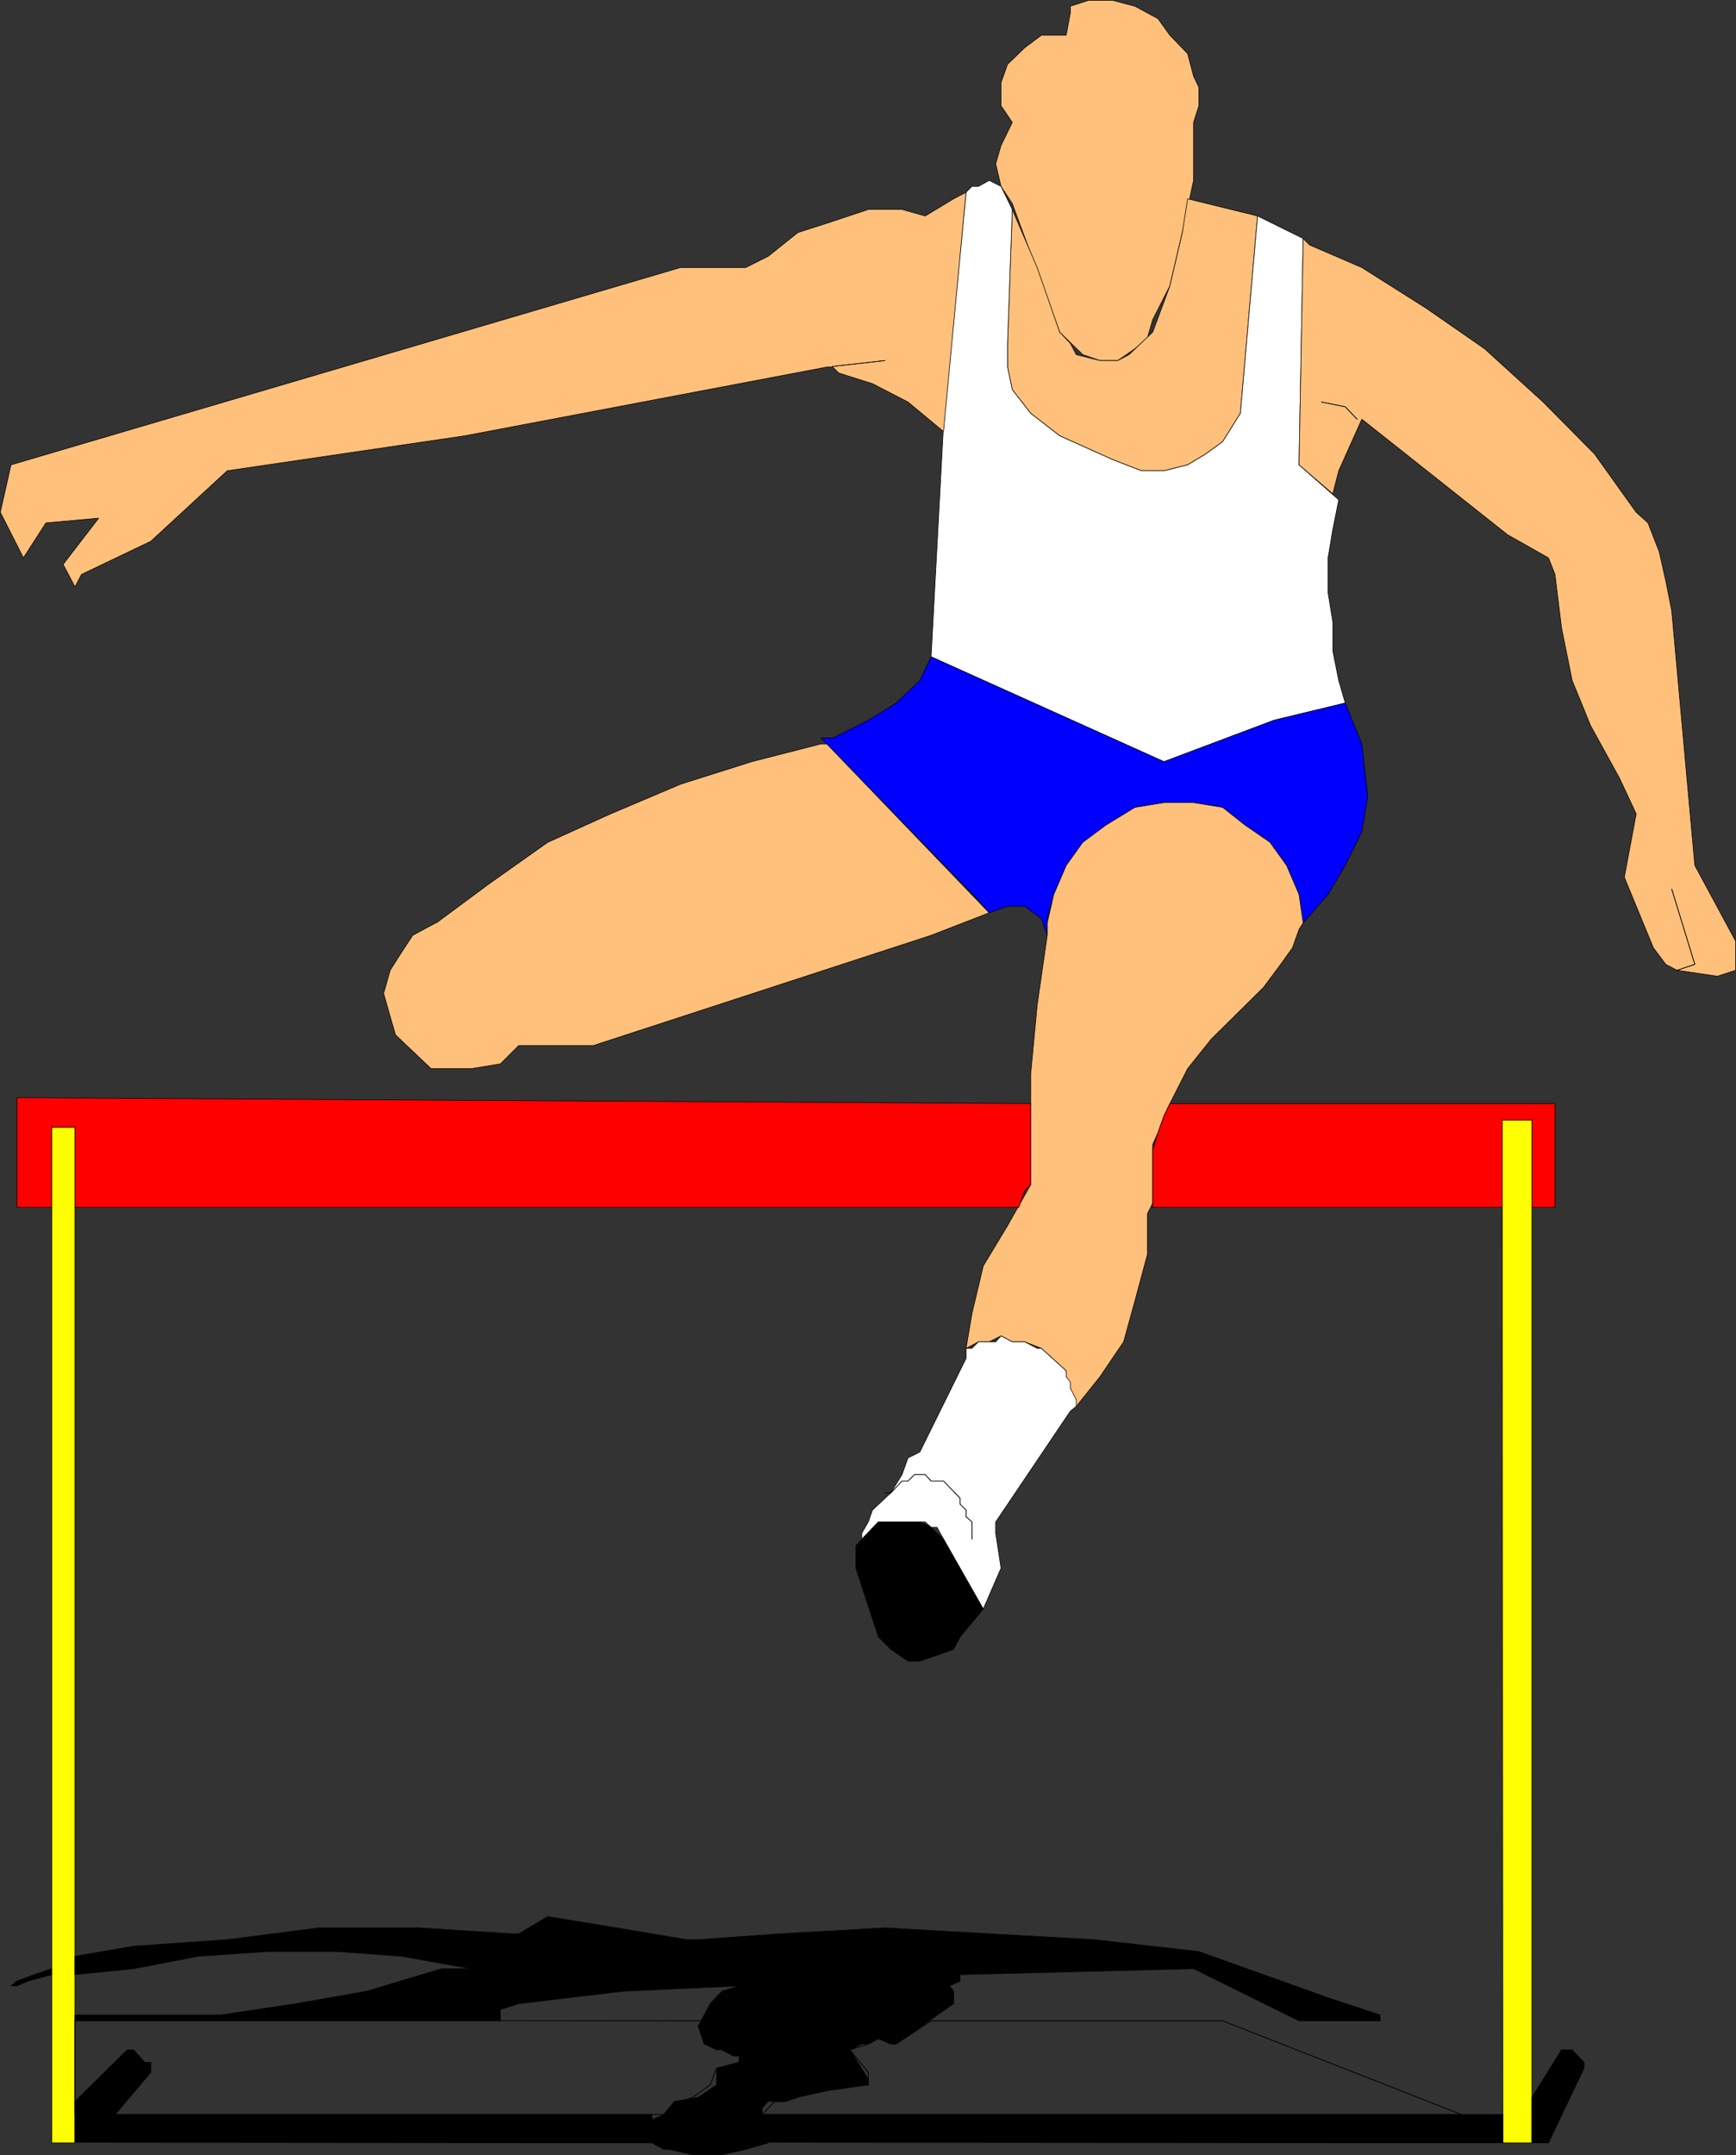 <?xml version="1.0" encoding="UTF-8" standalone="no"?>
<svg
   version="1.0"
   width="125.276mm"
   height="155.497mm"
   id="svg52"
   sodipodi:docname="Hurdles 02.wmf"
   xmlns:inkscape="http://www.inkscape.org/namespaces/inkscape"
   xmlns:sodipodi="http://sodipodi.sourceforge.net/DTD/sodipodi-0.dtd"
   xmlns="http://www.w3.org/2000/svg"
   xmlns:svg="http://www.w3.org/2000/svg">
  <rect width="100%" height="100%" fill="#333333" stroke="none"/>
  <sodipodi:namedview
     id="namedview52"
     pagecolor="#ffffff"
     bordercolor="#000000"
     borderopacity="0.25"
     inkscape:showpageshadow="2"
     inkscape:pageopacity="0.0"
     inkscape:pagecheckerboard="0"
     inkscape:deskcolor="#d1d1d1"
     inkscape:document-units="mm" />
  <defs
     id="defs1">
    <pattern
       id="WMFhbasepattern"
       patternUnits="userSpaceOnUse"
       width="6"
       height="6"
       x="0"
       y="0" />
  </defs>
  <path
     style="fill:#ffc07b;fill-opacity:1;fill-rule:evenodd;stroke:none"
     d="m 276.092,55.507 -3.07,-4.686 -1.454,-6.14 1.454,-5.009 3.07,-6.302 -3.07,-4.525 v -6.302 l 1.778,-5.009 4.686,-4.525 4.525,-3.393 h 6.787 l 1.131,-6.14 V 1.697 l 5.01,-1.616 h 6.464 l 6.141,1.616 6.302,3.393 3.232,4.525 4.848,5.009 1.616,6.14 1.454,3.07 v 5.009 l -1.454,4.525 v 15.836 l -3.07,14.22 -3.394,14.543 -4.686,9.211 -1.454,5.009 -3.394,2.909 -4.686,3.232 h -4.848 l -4.686,-1.616 -6.302,-6.14 z"
     id="path1" />
  <path
     style="fill:none;stroke:#000000;stroke-width:0.162px;stroke-linecap:round;stroke-linejoin:round;stroke-miterlimit:4;stroke-dasharray:none;stroke-opacity:1"
     d="m 276.092,55.507 -3.07,-4.686 -1.454,-6.14 1.454,-5.009 3.07,-6.302 -3.07,-4.525 v -6.302 l 1.778,-5.009 4.686,-4.525 4.525,-3.393 h 6.787 l 1.131,-6.14 V 1.697 l 5.01,-1.616 h 6.464 l 6.141,1.616 6.302,3.393 3.232,4.525 4.848,5.009 1.616,6.14 1.454,3.07 v 5.009 l -1.454,4.525 v 15.836 l -3.07,14.22 -3.394,14.543 -4.686,9.211 -1.454,5.009 -3.394,2.909 -4.686,3.232 h -4.848 l -4.686,-1.616 -6.302,-6.14 -12.928,-35.065 v 0"
     id="path2" />
  <path
     style="fill:#ffc07b;fill-opacity:1;fill-rule:evenodd;stroke:none"
     d="m 303.403,125.314 7.918,3.07 h 6.141 l 6.464,-1.616 4.848,-2.909 4.686,-3.393 4.848,-7.756 4.686,-53.81 -19.069,-4.686 -1.454,9.211 -3.394,14.543 -4.686,12.604 -6.464,6.14 -3.07,1.616 h -4.848 l -6.464,-1.616 -1.616,-3.07 -2.909,-3.07 -6.141,-17.613 -6.787,-15.836 -1.293,36.52 v 6.464 l 1.293,6.14 5.01,6.464 7.918,6.14 14.382,6.464 z"
     id="path3" />
  <path
     style="fill:none;stroke:#000000;stroke-width:0.162px;stroke-linecap:round;stroke-linejoin:round;stroke-miterlimit:4;stroke-dasharray:none;stroke-opacity:1"
     d="m 303.403,125.314 7.918,3.07 h 6.141 l 6.464,-1.616 4.848,-2.909 4.686,-3.393 4.848,-7.756 4.686,-53.81 -19.069,-4.686 -1.454,9.211 -3.394,14.543 -4.686,12.604 -6.464,6.14 -3.07,1.616 h -4.848 l -6.464,-1.616 -1.616,-3.07 -2.909,-3.07 -6.141,-17.613 -6.787,-15.836 -1.293,36.52 v 6.464 l 1.293,6.14 5.01,6.464 7.918,6.14 14.382,6.464 v 0"
     id="path4" />
  <path
     style="fill:#ffffff;fill-opacity:1;fill-rule:evenodd;stroke:none"
     d="m 303.403,125.314 7.918,3.07 h 6.141 l 6.464,-1.616 4.848,-2.909 4.686,-3.393 4.848,-7.756 4.686,-53.81 12.443,6.14 -1.131,61.728 10.827,9.534 -1.616,8.08 -1.293,7.756 v 9.534 l 1.293,7.918 v 7.918 l 1.616,8.08 1.778,6.14 -19.392,4.686 -30.057,11.311 -63.509,-28.602 3.394,-63.344 6.141,-63.344 1.616,-1.616 h 1.778 l 2.909,-1.616 3.232,1.616 3.07,6.302 -1.293,36.52 v 6.464 l 1.293,6.14 5.01,6.464 7.918,6.14 14.382,6.464 z"
     id="path5" />
  <path
     style="fill:none;stroke:#000000;stroke-width:0.162px;stroke-linecap:round;stroke-linejoin:round;stroke-miterlimit:4;stroke-dasharray:none;stroke-opacity:1"
     d="m 303.403,125.314 7.918,3.07 h 6.141 l 6.464,-1.616 4.848,-2.909 4.686,-3.393 4.848,-7.756 4.686,-53.81 12.443,6.14 -1.131,61.728 10.827,9.534 -1.616,8.08 -1.293,7.756 v 9.534 l 1.293,7.918 v 7.918 l 1.616,8.08 1.778,6.14 -19.392,4.686 -30.057,11.311 -63.509,-28.602 3.394,-63.344 6.141,-63.344 1.616,-1.616 h 1.778 l 2.909,-1.616 3.232,1.616 3.07,6.302 -1.293,36.52 v 6.464 l 1.293,6.14 5.01,6.464 7.918,6.14 14.382,6.464 v 0"
     id="path6" />
  <path
     style="fill:#ffc07b;fill-opacity:1;fill-rule:evenodd;stroke:none"
     d="m 257.185,117.558 -9.534,-7.918 -9.696,-5.009 -9.211,-2.909 -1.616,-1.616 h -1.616 l -98.737,18.745 -64.801,9.534 -20.846,19.229 -18.907,9.049 -1.778,3.393 -3.232,-6.14 9.696,-12.604 -14.382,1.293 -6.141,9.534 L 0.081,139.696 2.99,126.768 185.597,72.958 h 17.776 l 6.141,-3.07 8.08,-6.464 9.534,-3.07 9.696,-3.232 h 9.211 l 6.302,1.778 7.757,-4.686 3.394,-1.778 -6.141,65.121 v 0 z"
     id="path7" />
  <path
     style="fill:none;stroke:#000000;stroke-width:0.162px;stroke-linecap:round;stroke-linejoin:round;stroke-miterlimit:4;stroke-dasharray:none;stroke-opacity:1"
     d="m 257.185,117.558 -9.534,-7.918 -9.696,-5.009 -9.211,-2.909 -1.616,-1.616 h -1.616 l -98.737,18.745 -64.801,9.534 -20.846,19.229 -18.907,9.049 -1.778,3.393 -3.232,-6.14 9.696,-12.604 -14.382,1.293 -6.141,9.534 L 0.081,139.696 2.99,126.768 185.597,72.958 h 17.776 l 6.141,-3.07 8.08,-6.464 9.534,-3.07 9.696,-3.232 h 9.211 l 6.302,1.778 7.757,-4.686 3.394,-1.778 -6.141,65.121 v 0"
     id="path8" />
  <path
     style="fill:#ffc07b;fill-opacity:1;fill-rule:evenodd;stroke:none"
     d="M 446.256,139.696 434.944,123.86 420.885,109.64 404.887,95.096 389.05,84.108 371.436,72.958 l -14.221,-6.14 -1.778,-1.778 -1.131,61.728 9.211,7.918 1.616,-6.302 6.302,-14.058 39.753,31.51 11.15,6.302 1.778,4.525 1.778,14.543 2.909,14.382 5.01,12.281 7.918,14.382 4.525,9.695 -3.232,17.29 7.918,19.229 3.394,4.525 3.07,1.616 10.989,1.616 5.01,-1.616 v -7.918 l -11.15,-20.684 -6.302,-69.484 -1.616,-8.08 -1.778,-7.918 -3.07,-7.918 z"
     id="path9" />
  <path
     style="fill:none;stroke:#000000;stroke-width:0.162px;stroke-linecap:round;stroke-linejoin:round;stroke-miterlimit:4;stroke-dasharray:none;stroke-opacity:1"
     d="M 446.256,139.696 434.944,123.86 420.885,109.64 404.887,95.096 389.05,84.108 371.436,72.958 l -14.221,-6.14 -1.778,-1.778 -1.131,61.728 9.211,7.918 1.616,-6.302 6.302,-14.058 39.753,31.51 11.15,6.302 1.778,4.525 1.778,14.543 2.909,14.382 5.01,12.281 7.918,14.382 4.525,9.695 -3.232,17.29 7.918,19.229 3.394,4.525 3.07,1.616 10.989,1.616 5.01,-1.616 v -7.918 l -11.15,-20.684 -6.302,-69.484 -1.616,-8.08 -1.778,-7.918 -3.07,-7.918 -3.232,-2.909 v 0"
     id="path10" />
  <path
     style="fill:none;stroke:#000000;stroke-width:0.162px;stroke-linecap:round;stroke-linejoin:round;stroke-miterlimit:4;stroke-dasharray:none;stroke-opacity:1"
     d="M 226.966,99.944 241.349,98.328"
     id="path11" />
  <path
     style="fill:none;stroke:#000000;stroke-width:0.162px;stroke-linecap:round;stroke-linejoin:round;stroke-miterlimit:4;stroke-dasharray:none;stroke-opacity:1"
     d="M 226.966,99.944 241.349,98.328"
     id="path12" />
  <path
     style="fill:none;stroke:#000000;stroke-width:0.162px;stroke-linecap:round;stroke-linejoin:round;stroke-miterlimit:4;stroke-dasharray:none;stroke-opacity:1"
     d="m 360.447,109.64 6.464,1.293 3.232,3.393"
     id="path13" />
  <path
     style="fill:none;stroke:#000000;stroke-width:0.162px;stroke-linecap:round;stroke-linejoin:round;stroke-miterlimit:4;stroke-dasharray:none;stroke-opacity:1"
     d="m 360.447,109.64 6.464,1.293 3.232,3.393"
     id="path14" />
  <path
     style="fill:#0000ff;fill-opacity:1;fill-rule:evenodd;stroke:none"
     d="m 269.79,248.931 5.01,-1.778 h 4.686 l 4.525,3.393 1.616,4.525 v -4.525 l 1.778,-6.625 3.394,-7.918 10.827,-10.988 7.918,-4.848 7.918,-1.293 h 8.08 l 7.918,1.293 6.141,4.848 6.787,4.686 4.525,6.302 3.394,7.918 1.131,7.756 6.787,-7.756 4.686,-7.918 4.525,-9.211 1.616,-9.534 -1.616,-14.382 -4.525,-11.15 -19.392,4.686 -30.057,11.311 -63.509,-28.602 -3.07,6.464 -6.464,6.14 -7.595,4.686 -9.696,4.848 h -3.232 l 42.985,44.276 z"
     id="path15" />
  <path
     style="fill:none;stroke:#000000;stroke-width:0.162px;stroke-linecap:round;stroke-linejoin:round;stroke-miterlimit:4;stroke-dasharray:none;stroke-opacity:1"
     d="m 269.79,248.931 5.01,-1.778 h 4.686 l 4.525,3.393 1.616,4.525 v -4.525 l 1.778,-6.625 3.394,-7.918 10.827,-10.988 7.918,-4.848 7.918,-1.293 h 8.08 l 7.918,1.293 6.141,4.848 6.787,4.686 4.525,6.302 3.394,7.918 1.131,7.756 6.787,-7.756 4.686,-7.918 4.525,-9.211 1.616,-9.534 -1.616,-14.382 -4.525,-11.15 -19.392,4.686 -30.057,11.311 -63.509,-28.602 -3.07,6.464 -6.464,6.14 -7.595,4.686 -9.696,4.848 h -3.232 l 42.985,44.276 2.909,3.393 v 0"
     id="path16" />
  <path
     style="fill:#ffc07b;fill-opacity:1;fill-rule:evenodd;stroke:none"
     d="m 118.856,251.678 -6.302,3.393 -3.07,4.686 -3.07,4.848 -1.778,6.302 1.778,6.302 1.454,5.009 9.696,9.211 h 10.989 l 7.918,-1.293 5.01,-5.009 h 20.361 l 92.112,-30.056 15.837,-6.14 -44.278,-46.053 h -1.616 l -18.907,4.848 -19.392,6.14 -19.069,8.08 -17.13,7.756 -15.998,11.311 -14.382,10.665 v 0 z"
     id="path17" />
  <path
     style="fill:none;stroke:#000000;stroke-width:0.162px;stroke-linecap:round;stroke-linejoin:round;stroke-miterlimit:4;stroke-dasharray:none;stroke-opacity:1"
     d="m 118.856,251.678 -6.302,3.393 -3.07,4.686 -3.07,4.848 -1.778,6.302 1.778,6.302 1.454,5.009 9.696,9.211 h 10.989 l 7.918,-1.293 5.01,-5.009 h 20.361 l 92.112,-30.056 15.837,-6.14 -44.278,-46.053 h -1.616 l -18.907,4.848 -19.392,6.14 -19.069,8.08 -17.13,7.756 -15.998,11.311 -14.382,10.665 v 0"
     id="path18" />
  <path
     style="fill:#ffc07b;fill-opacity:1;fill-rule:evenodd;stroke:none"
     d="m 355.438,251.678 -1.131,-7.756 -3.394,-7.918 -4.525,-6.302 -6.787,-4.686 -6.141,-4.848 -7.918,-1.293 h -8.08 l -7.918,1.293 -7.918,4.848 -6.302,4.686 -4.525,6.302 -3.394,7.918 -1.778,7.756 v 3.393 l -2.747,19.068 -1.778,18.906 v 30.056 l -6.302,11.15 -6.626,10.988 -3.07,12.927 -1.616,9.534 3.394,-1.778 h 2.909 l 3.232,-1.616 3.07,1.616 h 3.394 l 4.525,1.778 6.787,6.14 v 1.616 l 1.131,3.07 1.616,5.009 6.464,-8.08 3.394,-5.009 3.07,-4.525 3.07,-11.15 3.394,-12.604 v -11.15 l 1.454,-2.909 v -15.998 l 1.454,-3.232 1.616,-4.525 1.616,-3.393 4.848,-9.534 6.464,-8.08 14.221,-14.058 4.686,-6.302 3.232,-4.525 1.778,-5.009 z"
     id="path19" />
  <path
     style="fill:none;stroke:#000000;stroke-width:0.162px;stroke-linecap:round;stroke-linejoin:round;stroke-miterlimit:4;stroke-dasharray:none;stroke-opacity:1"
     d="m 355.438,251.678 -1.131,-7.756 -3.394,-7.918 -4.525,-6.302 -6.787,-4.686 -6.141,-4.848 -7.918,-1.293 h -8.08 l -7.918,1.293 -7.918,4.848 -6.302,4.686 -4.525,6.302 -3.394,7.918 -1.778,7.756 v 3.393 l -2.747,19.068 -1.778,18.906 v 30.056 l -6.302,11.15 -6.626,10.988 -3.07,12.927 -1.616,9.534 3.394,-1.778 h 2.909 l 3.232,-1.616 3.07,1.616 h 3.394 l 4.525,1.778 6.787,6.14 v 1.616 l 1.131,3.07 1.616,5.009 6.464,-8.08 3.394,-5.009 3.07,-4.525 3.07,-11.15 3.394,-12.604 v -11.15 l 1.454,-2.909 v -15.998 l 1.454,-3.232 1.616,-4.525 1.616,-3.393 4.848,-9.534 6.464,-8.08 14.221,-14.058 4.686,-6.302 3.232,-4.525 1.778,-5.009 1.131,-1.778 v 0"
     id="path20" />
  <path
     style="fill:#ffffff;fill-opacity:1;fill-rule:evenodd;stroke:none"
     d="m 236.824,415.047 -1.778,3.07 v 3.393 -1.778 l 4.525,-4.686 h 12.766 l 1.616,1.454 h 1.616 l 1.778,3.232 10.827,19.068 4.848,-11.15 -1.454,-9.534 v -3.07 l 20.361,-30.218 1.616,-1.293 v -1.778 l -1.616,-3.232 v -1.616 l -1.131,-1.454 v -1.616 l -6.787,-6.14 h -1.131 l -3.394,-1.778 h -3.394 l -3.07,-1.616 -1.454,1.616 h -4.686 l -1.778,1.778 h -1.616 v 2.747 l -12.605,25.531 -3.232,1.616 -1.616,4.525 -3.07,5.009 -5.01,4.686 z"
     id="path21" />
  <path
     style="fill:none;stroke:#000000;stroke-width:0.162px;stroke-linecap:round;stroke-linejoin:round;stroke-miterlimit:4;stroke-dasharray:none;stroke-opacity:1"
     d="m 236.824,415.047 -1.778,3.07 v 3.393 -1.778 l 4.525,-4.686 h 12.766 l 1.616,1.454 h 1.616 l 1.778,3.232 10.827,19.068 4.848,-11.15 -1.454,-9.534 v -3.07 l 20.361,-30.218 1.616,-1.293 v -1.778 l -1.616,-3.232 v -1.616 l -1.131,-1.454 v -1.616 l -6.787,-6.14 h -1.131 l -3.394,-1.778 h -3.394 l -3.07,-1.616 -1.454,1.616 h -4.686 l -1.778,1.778 h -1.616 v 2.747 l -12.605,25.531 -3.232,1.616 -1.616,4.525 -3.07,5.009 -5.01,4.686 -1.131,3.232 v 0"
     id="path22" />
  <path
     style="fill:none;stroke:#000000;stroke-width:0.162px;stroke-linecap:round;stroke-linejoin:round;stroke-miterlimit:4;stroke-dasharray:none;stroke-opacity:1"
     d="m 265.104,419.733 v -4.686 l -1.616,-1.454 v -1.778 l -1.616,-1.616 v -1.616 l -4.525,-4.686 h -3.394 l -1.616,-1.778 h -2.909 l -1.778,1.778 h -1.616 l -3.07,3.232 h -1.616"
     id="path23" />
  <path
     style="fill:none;stroke:#000000;stroke-width:0.162px;stroke-linecap:round;stroke-linejoin:round;stroke-miterlimit:4;stroke-dasharray:none;stroke-opacity:1"
     d="m 265.104,419.733 v -4.686 l -1.616,-1.454 v -1.778 l -1.616,-1.616 v -1.616 l -4.525,-4.686 h -3.394 l -1.616,-1.778 h -2.909 l -1.778,1.778 h -1.616 l -3.07,3.232 h -1.616"
     id="path24" />
  <path
     style="fill:#000000;fill-opacity:1;fill-rule:evenodd;stroke:none"
     d="m 247.651,415.047 h -8.08 l -6.141,6.464 v 6.14 l 6.141,18.745 3.394,3.393 4.686,3.232 h 3.232 l 4.686,-1.616 4.525,-1.616 1.778,-3.393 6.302,-7.595 -10.827,-19.068 -3.394,-3.232 -3.07,-1.454 z"
     id="path25" />
  <path
     style="fill:none;stroke:#000000;stroke-width:0.162px;stroke-linecap:round;stroke-linejoin:round;stroke-miterlimit:4;stroke-dasharray:none;stroke-opacity:1"
     d="m 247.651,415.047 h -8.08 l -6.141,6.464 v 6.14 l 6.141,18.745 3.394,3.393 4.686,3.232 h 3.232 l 4.686,-1.616 4.525,-1.616 1.778,-3.393 6.302,-7.595 -10.827,-19.068 -3.394,-3.232 -3.07,-1.454 h -3.232 v 0"
     id="path26" />
  <path
     style="fill:none;stroke:#000000;stroke-width:0.162px;stroke-linecap:round;stroke-linejoin:round;stroke-miterlimit:4;stroke-dasharray:none;stroke-opacity:1"
     d="m 455.952,242.467 6.302,20.522 -4.848,1.616"
     id="path27" />
  <path
     style="fill:none;stroke:#000000;stroke-width:0.162px;stroke-linecap:round;stroke-linejoin:round;stroke-miterlimit:4;stroke-dasharray:none;stroke-opacity:1"
     d="m 455.952,242.467 6.302,20.522 -4.848,1.616"
     id="path28" />
  <path
     style="fill:#ff0000;fill-opacity:1;fill-rule:evenodd;stroke:none"
     d="m 4.606,299.348 276.496,1.616 v 22.138 l -1.616,1.616 -1.616,4.525 H 20.442 v -21.815 h -6.302 v 21.815 H 4.606 v -29.894 z"
     id="path29" />
  <path
     style="fill:none;stroke:#000000;stroke-width:0.162px;stroke-linecap:round;stroke-linejoin:round;stroke-miterlimit:4;stroke-dasharray:none;stroke-opacity:1"
     d="m 4.606,299.348 276.496,1.616 v 22.138 l -1.616,1.616 -1.616,4.525 H 20.442 v -21.815 h -6.302 v 21.815 H 4.606 v -29.894 0"
     id="path30" />
  <path
     style="fill:#ff0000;fill-opacity:1;fill-rule:evenodd;stroke:none"
     d="m 319.078,300.963 h 105.04 v 28.278 h -6.302 v -23.754 h -7.918 v 23.754 h -95.505 v -15.674 l 1.454,-4.686 1.616,-4.525 z"
     id="path31" />
  <path
     style="fill:none;stroke:#000000;stroke-width:0.162px;stroke-linecap:round;stroke-linejoin:round;stroke-miterlimit:4;stroke-dasharray:none;stroke-opacity:1"
     d="m 319.078,300.963 h 105.04 v 28.278 h -6.302 v -23.754 h -7.918 v 23.754 h -95.505 v -15.674 l 1.454,-4.686 1.616,-4.525 1.616,-3.393 v 0"
     id="path32" />
  <path
     style="fill:#ffff00;fill-opacity:1;fill-rule:evenodd;stroke:none"
     d="m 409.735,305.488 0.162,278.906 h 7.918 V 305.488 h -7.918 v 0 z"
     id="path33" />
  <path
     style="fill:none;stroke:#000000;stroke-width:0.162px;stroke-linecap:round;stroke-linejoin:round;stroke-miterlimit:4;stroke-dasharray:none;stroke-opacity:1"
     d="m 409.735,305.488 0.162,278.906 h 7.918 V 305.488 h -7.918 v 0"
     id="path34" />
  <path
     style="fill:#ffff00;fill-opacity:1;fill-rule:evenodd;stroke:none"
     d="m 14.14,307.266 v 277.129 h 6.302 V 307.427 h -6.302 v 0 z"
     id="path35" />
  <path
     style="fill:none;stroke:#000000;stroke-width:0.162px;stroke-linecap:round;stroke-linejoin:round;stroke-miterlimit:4;stroke-dasharray:none;stroke-opacity:1"
     d="m 14.14,307.266 v 277.129 h 6.302 V 307.427 h -6.302 v 0"
     id="path36" />
  <path
     style="fill:#000000;fill-opacity:1;fill-rule:evenodd;stroke:none"
     d="m 20.442,584.233 157.398,0.162 v -7.756 H 20.442 v 7.756 0 z"
     id="path37" />
  <path
     style="fill:none;stroke:#000000;stroke-width:0.162px;stroke-linecap:round;stroke-linejoin:round;stroke-miterlimit:4;stroke-dasharray:none;stroke-opacity:1"
     d="m 20.442,584.233 157.398,0.162 v -7.756 H 20.442 v 7.756 0"
     id="path38" />
  <path
     style="fill:#000000;fill-opacity:1;fill-rule:evenodd;stroke:none"
     d="m 209.513,584.233 200.383,0.162 v -7.756 H 207.897 l 1.616,3.07 h 1.778 v 1.454 l -1.778,3.232 v 0 z"
     id="path39" />
  <path
     style="fill:none;stroke:#000000;stroke-width:0.162px;stroke-linecap:round;stroke-linejoin:round;stroke-miterlimit:4;stroke-dasharray:none;stroke-opacity:1"
     d="m 209.513,584.233 200.383,0.162 v -7.756 H 207.897 l 1.616,3.07 h 1.778 v 1.454 l -1.778,3.232 v 0"
     id="path40" />
  <path
     style="fill:#000000;fill-opacity:1;fill-rule:evenodd;stroke:none"
     d="m 190.445,528.969 22.462,-1.616 28.441,-1.616 28.441,1.616 28.765,1.616 28.441,3.232 35.229,12.604 14.221,4.686 v 1.616 h -22.139 l -28.765,-14.22 -63.67,1.616 v 1.778 l -2.909,1.293 1.131,1.454 v 3.393 l -15.675,10.988 h -1.454 l -3.394,-1.454 -2.747,1.454 h -1.778 l -3.232,1.616 5.01,7.918 v 1.616 l -11.312,1.616 -7.918,1.778 -3.394,1.131 h -4.686 l -1.616,1.778 v 1.778 l 1.616,3.07 h 1.778 v 1.454 l -1.778,3.232 -6.141,1.778 -6.464,1.454 h -7.918 l -6.464,-1.454 h -1.454 l -3.232,-1.778 v -6.302 l 3.232,-1.454 2.909,-3.555 6.464,-1.131 5.01,-3.393 v -4.525 l 6.141,-1.616 v -1.778 h -1.616 l -3.07,-1.616 h -1.454 l -3.394,-1.616 -1.616,-4.848 1.616,-3.07 1.616,-3.07 3.232,-3.393 4.686,-1.454 -31.673,1.454 -28.441,3.393 -5.01,1.616 v 3.07 H 20.442 v -1.616 h 39.753 l 20.523,-3.07 19.23,-3.393 20.523,-6.14 h 8.08 L 109.484,533.493 92.031,532.2 H 72.962 l -18.907,1.293 -17.614,3.393 -15.998,1.616 v -5.009 l 15.998,-2.747 25.533,-1.778 25.048,-3.232 h 27.149 l 25.533,1.616 h 1.778 l 7.918,-4.686 18.746,3.07 19.23,3.232 h 3.07 z"
     id="path41" />
  <path
     style="fill:none;stroke:#000000;stroke-width:0.162px;stroke-linecap:round;stroke-linejoin:round;stroke-miterlimit:4;stroke-dasharray:none;stroke-opacity:1"
     d="m 190.445,528.969 22.462,-1.616 28.441,-1.616 28.441,1.616 28.765,1.616 28.441,3.232 35.229,12.604 14.221,4.686 v 1.616 h -22.139 l -28.765,-14.22 -63.67,1.616 v 1.778 l -2.909,1.293 1.131,1.454 v 3.393 l -15.675,10.988 h -1.454 l -3.394,-1.454 -2.747,1.454 h -1.778 l -3.232,1.616 5.01,7.918 v 1.616 l -11.312,1.616 -7.918,1.778 -3.394,1.131 h -4.686 l -1.616,1.778 v 1.778 l 1.616,3.07 h 1.778 v 1.454 l -1.778,3.232 -6.141,1.778 -6.464,1.454 h -7.918 l -6.464,-1.454 h -1.454 l -3.232,-1.778 v -6.302 l 3.232,-1.454 2.909,-3.555 6.464,-1.131 5.01,-3.393 v -4.525 l 6.141,-1.616 v -1.778 h -1.616 l -3.07,-1.616 h -1.454 l -3.394,-1.616 -1.616,-4.848 1.616,-3.07 1.616,-3.07 3.232,-3.393 4.686,-1.454 -31.673,1.454 -28.441,3.393 -5.01,1.616 v 3.07 H 20.442 v -1.616 h 39.753 l 20.523,-3.07 19.23,-3.393 20.523,-6.14 h 8.08 L 109.484,533.493 92.031,532.2 H 72.962 l -18.907,1.293 -17.614,3.393 -15.998,1.616 v -5.009 l 15.998,-2.747 25.533,-1.778 25.048,-3.232 h 27.149 l 25.533,1.616 h 1.778 l 7.918,-4.686 18.746,3.07 19.23,3.232 h 3.07 v 0"
     id="path42" />
  <path
     style="fill:none;stroke:#000000;stroke-width:0.162px;stroke-linecap:round;stroke-linejoin:round;stroke-miterlimit:4;stroke-dasharray:none;stroke-opacity:1"
     d="m 20.442,550.945 171.618,0.162 -1.616,1.454 1.616,1.778 v 1.616 l 1.616,1.454 3.232,1.616 3.07,1.616 h 1.616 v 1.778 l -6.141,1.616 -1.778,4.525 -4.686,3.393 -3.394,1.131 h -1.616 l -2.909,3.555 H 20.442 v -25.531"
     id="path43" />
  <path
     style="fill:none;stroke:#000000;stroke-width:0.162px;stroke-linecap:round;stroke-linejoin:round;stroke-miterlimit:4;stroke-dasharray:none;stroke-opacity:1"
     d="m 20.442,550.945 171.618,0.162 -1.616,1.454 1.616,1.778 v 1.616 l 1.616,1.454 3.232,1.616 3.07,1.616 h 1.616 v 1.778 l -6.141,1.616 -1.778,4.525 -4.686,3.393 -3.394,1.131 h -1.616 l -2.909,3.555 H 20.442 v -25.531"
     id="path44" />
  <path
     style="fill:none;stroke:#000000;stroke-width:0.162px;stroke-linecap:round;stroke-linejoin:round;stroke-miterlimit:4;stroke-dasharray:none;stroke-opacity:1"
     d="m 244.419,557.409 h -1.454 l -3.394,-1.454 -2.747,1.454 -5.01,1.616 5.01,6.14 v 3.393 h -9.696 l -5.01,1.616 -4.525,1.778 -3.394,1.131 h -2.909 l -3.394,3.555 h 190.687 l -65.125,-25.531 h -79.507 l -9.534,6.302"
     id="path45" />
  <path
     style="fill:none;stroke:#000000;stroke-width:0.162px;stroke-linecap:round;stroke-linejoin:round;stroke-miterlimit:4;stroke-dasharray:none;stroke-opacity:1"
     d="m 244.419,557.409 h -1.454 l -3.394,-1.454 -2.747,1.454 -5.01,1.616 5.01,6.14 v 3.393 h -9.696 l -5.01,1.616 -4.525,1.778 -3.394,1.131 h -2.909 l -3.394,3.555 h 190.687 l -65.125,-25.531 h -79.507 l -9.534,6.302"
     id="path46" />
  <path
     style="fill:#000000;fill-opacity:1;fill-rule:evenodd;stroke:none"
     d="m 20.442,573.083 14.221,-14.058 h 1.778 l 3.07,3.393 h 1.616 v 2.747 l -9.696,11.473 h -10.989 z"
     id="path47" />
  <path
     style="fill:none;stroke:#000000;stroke-width:0.162px;stroke-linecap:round;stroke-linejoin:round;stroke-miterlimit:4;stroke-dasharray:none;stroke-opacity:1"
     d="m 20.442,573.083 14.221,-14.058 h 1.778 l 3.07,3.393 h 1.616 v 2.747 l -9.696,11.473 h -10.989 v -3.555 0"
     id="path48" />
  <path
     style="fill:#000000;fill-opacity:1;fill-rule:evenodd;stroke:none"
     d="m 425.733,559.024 h 3.07 l 3.232,3.393 v 1.616 l -9.696,20.36 h -4.525 v -12.443 l 8.08,-12.927 v 0 z"
     id="path49" />
  <path
     style="fill:none;stroke:#000000;stroke-width:0.162px;stroke-linecap:round;stroke-linejoin:round;stroke-miterlimit:4;stroke-dasharray:none;stroke-opacity:1"
     d="m 425.733,559.024 h 3.07 l 3.232,3.393 v 1.616 l -9.696,20.36 h -4.525 v -12.443 l 8.08,-12.927 v 0"
     id="path50" />
  <path
     style="fill:#000000;fill-opacity:1;fill-rule:evenodd;stroke:none"
     d="m 14.14,538.502 v -1.616 l -4.848,1.616 -4.686,1.778 -1.616,1.293 h 1.616 l 2.909,-1.293 6.626,-1.778 z"
     id="path51" />
  <path
     style="fill:none;stroke:#000000;stroke-width:0.162px;stroke-linecap:round;stroke-linejoin:round;stroke-miterlimit:4;stroke-dasharray:none;stroke-opacity:1"
     d="m 14.14,538.502 v -1.616 l -4.848,1.616 -4.686,1.778 -1.616,1.293 h 1.616 l 2.909,-1.293 6.626,-1.778 v 0"
     id="path52" />
</svg>
